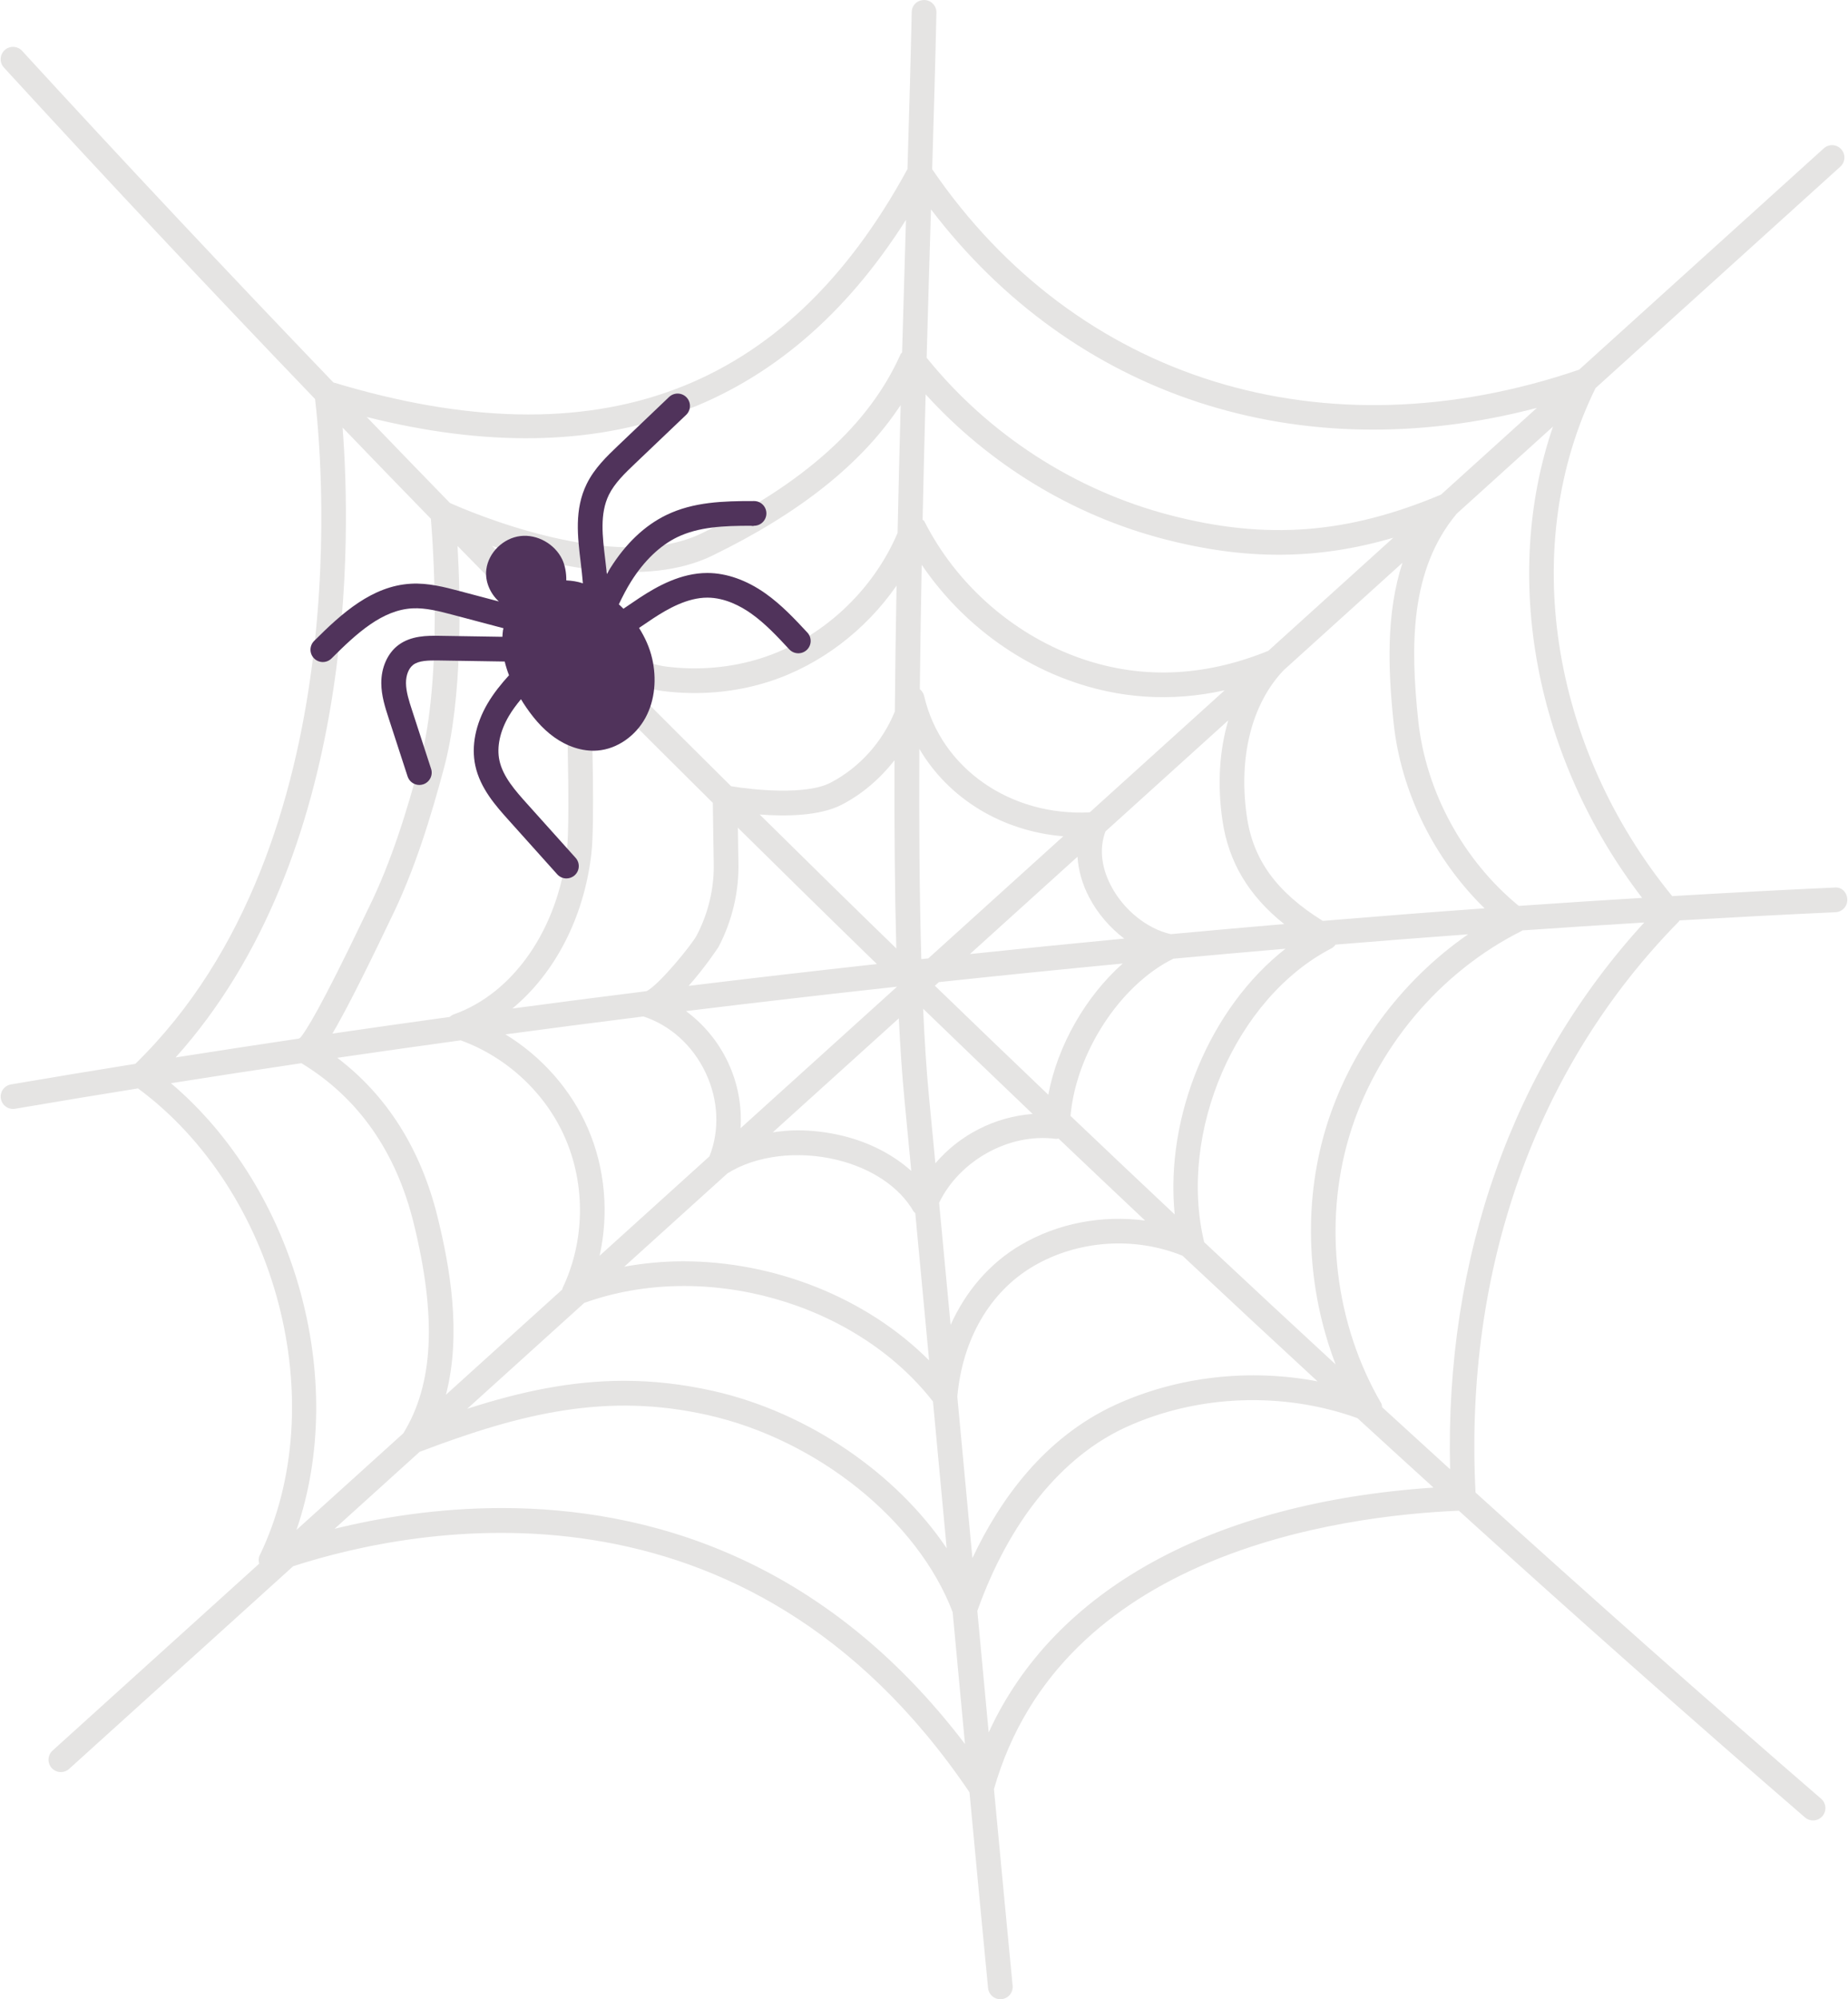 <?xml version="1.0" encoding="UTF-8"?><svg xmlns="http://www.w3.org/2000/svg" xmlns:xlink="http://www.w3.org/1999/xlink" height="90.0" preserveAspectRatio="xMidYMid meet" version="1.0" viewBox="6.4 3.0 83.2 90.0" width="83.2" zoomAndPan="magnify"><g id="change1_1"><path d="M88.99,42.955c-2.393,0.108-4.838,0.241-7.305,0.385 c-5.513-6.737-6.908-15.846-3.452-22.868l11.022-9.97c0.228-0.206,0.245-0.557,0.04-0.785 c-0.206-0.228-0.558-0.246-0.785-0.039l-11.016,9.964C65.993,23.572,54.86,20.12,48.368,10.618 c0.081-2.706,0.15-5.113,0.191-7.05C48.566,3.261,48.322,3.007,48.015,3 c-0.332,0.006-0.561,0.237-0.568,0.544c-0.041,1.941-0.11,4.354-0.191,7.067 c-5.481,10.071-13.936,13.213-25.849,9.604c-4.818-5.019-9.505-10.009-14.011-14.925 C7.189,5.064,6.837,5.048,6.61,5.256C6.384,5.463,6.369,5.815,6.576,6.041 c4.505,4.914,9.191,9.904,14.008,14.922c0.231,1.901,2.115,19.983-8.092,29.928 c-1.889,0.304-3.761,0.612-5.599,0.927c-0.303,0.051-0.506,0.339-0.454,0.642 c0.046,0.271,0.281,0.462,0.547,0.462c0.031,0,0.063-0.003,0.094-0.008 c1.817-0.312,3.667-0.616,5.533-0.917c6.264,4.628,8.779,14.193,5.479,21.021 c-0.058,0.121-0.056,0.25-0.024,0.375l-9.301,8.413c-0.227,0.206-0.245,0.558-0.039,0.785 c0.11,0.121,0.261,0.183,0.412,0.183c0.133,0,0.267-0.047,0.373-0.144l10.087-9.124 c5.475-1.772,20.335-4.768,30.448,10.178c0.318,3.39,0.607,6.441,0.836,8.814C50.912,92.785,51.154,93,51.436,93 c0.018,0,0.037-0.001,0.054-0.003c0.306-0.029,0.53-0.301,0.5-0.606c-0.23-2.382-0.52-5.445-0.84-8.85 c3.019-10.58,15.455-12.299,20.928-12.534c5.244,4.754,10.456,9.374,15.585,13.809 c0.105,0.091,0.234,0.135,0.364,0.135c0.155,0,0.31-0.065,0.42-0.192c0.201-0.232,0.176-0.584-0.057-0.784 c-5.12-4.428-10.323-9.04-15.559-13.786c-0.521-10.045,2.719-19.165,9.146-25.696 c0.017-0.018,0.025-0.04,0.039-0.059c2.37-0.137,4.72-0.264,7.021-0.368 c0.307-0.014,0.544-0.274,0.53-0.58C89.556,43.18,89.323,42.918,88.99,42.955z M80.33,43.42 c-1.835,0.111-3.685,0.231-5.552,0.361c-2.498-2.048-4.188-5.143-4.528-8.354 c-0.352-3.332-0.385-6.764,1.735-9.303l4.333-3.92C73.993,29.007,75.498,37.119,80.33,43.42z M66.532,64.423 c-1.972-1.819-3.945-3.655-5.918-5.504c-1.19-4.956,1.426-11.003,5.734-13.229 c0.075-0.039,0.131-0.101,0.18-0.166c2.001-0.164,3.991-0.32,5.967-0.464c-3.035,2.105-5.372,5.264-6.423,8.794 C65.054,57.281,65.248,61.075,66.532,64.423z M26.102,57.793c-0.757-3.073-2.28-5.473-4.517-7.173 c1.838-0.268,3.69-0.531,5.556-0.787c2.08,0.755,3.829,2.377,4.709,4.41c0.923,2.13,0.877,4.651-0.124,6.746 c-0.009,0.018-0.002,0.039-0.009,0.058l-5.24,4.74C27.191,63.029,26.65,60.018,26.102,57.793z M61.436,39.93 c0.273,1.867,1.169,3.381,2.779,4.669c-1.695,0.145-3.397,0.296-5.103,0.454 c-1.073-0.243-2.126-1.091-2.696-2.183c-0.445-0.852-0.524-1.714-0.245-2.443l5.527-4.999 C61.301,36.779,61.2,38.313,61.436,39.93z M32.87,53.801c-0.76-1.754-2.086-3.244-3.715-4.237 c2.059-0.277,4.13-0.545,6.212-0.806c1.204,0.392,2.225,1.308,2.806,2.544c0.577,1.227,0.631,2.587,0.168,3.754 l-4.946,4.474C33.819,57.627,33.646,55.592,32.87,53.801z M32.989,33.65c1.824,1.834,3.658,3.665,5.504,5.494 c0.007,0.586,0.029,2.229,0.04,2.688c0.029,1.129-0.236,2.262-0.765,3.275c-0.227,0.432-1.734,2.272-2.266,2.513 c-2.023,0.253-4.034,0.513-6.036,0.781c1.9-1.568,3.227-4.08,3.559-6.972 C33.177,40.114,33.064,35.889,32.989,33.65z M41.01,33.688c2.317-0.742,4.362-2.317,5.754-4.324 c-0.035,1.912-0.062,3.808-0.078,5.666c-0.551,1.362-1.593,2.531-2.898,3.207c-1.099,0.568-3.466,0.326-4.473,0.156 c-1.586-1.571-3.164-3.144-4.734-4.72c0.622,0.207,1.235,0.382,1.66,0.436 C37.856,34.314,39.506,34.171,41.01,33.688z M55.431,43.385c0.386,0.74,0.941,1.379,1.583,1.867 c-2.312,0.22-4.628,0.453-6.947,0.697l4.843-4.381C54.95,42.167,55.116,42.782,55.431,43.385z M39.179,50.829c-0.443-0.942-1.104-1.728-1.895-2.312c3.154-0.387,6.327-0.752,9.503-1.1l-7.046,6.373 C39.804,52.8,39.626,51.78,39.179,50.829z M44.299,39.225c0.001-0.001,0.001-0.001,0.001-0.001 c0.924-0.479,1.728-1.176,2.372-1.998c-0.012,3.022,0.011,5.883,0.081,8.471c-2.061-2.002-4.11-4.015-6.152-6.031 C41.777,39.756,43.305,39.739,44.299,39.225z M47.879,46.177c-0.083-2.848-0.106-6.073-0.089-9.467 c1.311,2.233,3.708,3.709,6.481,3.937l-6.077,5.497C48.089,46.155,47.984,46.165,47.879,46.177z M39.62,40.261 c2.077,2.052,4.162,4.1,6.259,6.138c-2.833,0.313-5.663,0.639-8.477,0.983 c0.743-0.832,1.342-1.741,1.351-1.76c0.618-1.181,0.926-2.502,0.892-3.819 C39.639,41.542,39.629,40.884,39.62,40.261z M46.866,48.843c0.065,1.333,0.148,2.557,0.252,3.637 c0.094,0.971,0.198,2.058,0.309,3.231c-0.81-0.723-1.86-1.279-3.072-1.576c-0.687-0.168-1.383-0.251-2.063-0.251 c-0.375,0-0.74,0.041-1.101,0.091L46.866,48.843z M48.225,52.374c-0.112-1.156-0.198-2.493-0.264-3.963 c1.64,1.585,3.283,3.164,4.93,4.736c-1.708,0.129-3.293,0.946-4.379,2.222 C48.408,54.285,48.312,53.28,48.225,52.374z M48.489,47.375l0.181-0.163c2.762-0.295,5.523-0.574,8.277-0.837 c-1.676,1.489-2.935,3.695-3.351,5.907C51.889,50.653,50.188,49.018,48.489,47.375z M55.464,39.568 c-3.571,0.189-6.705-1.981-7.456-5.233c-0.029-0.126-0.1-0.233-0.196-0.31 c0.02-1.847,0.049-3.724,0.085-5.6c1.59,2.345,3.907,4.196,6.566,5.18c2.298,0.851,4.669,1.003,7.074,0.47 L55.464,39.568z M39.152,55.821c1.281-0.805,3.169-1.038,4.939-0.605c1.555,0.38,2.807,1.223,3.434,2.311 c0.02,0.035,0.056,0.053,0.082,0.082c0.193,2.039,0.403,4.281,0.623,6.632c-2.829-2.835-6.979-4.461-11.07-4.461 c-0.894,0-1.783,0.085-2.655,0.243L39.152,55.821z M48.68,57.144c0.922-1.901,3.155-3.15,5.242-2.877 c0.046,0.006,0.09-0.005,0.135-0.011c1.298,1.235,2.596,2.465,3.897,3.69c-1.928-0.255-3.938,0.115-5.617,1.11 c-1.385,0.819-2.455,2.067-3.139,3.588C49.015,60.697,48.841,58.848,48.68,57.144z M54.597,53.235 c0.242-2.82,2.22-5.892,4.629-7.077c1.688-0.156,3.372-0.306,5.049-0.449c-3.387,2.647-5.432,7.529-4.988,11.963 C57.722,56.201,56.159,54.722,54.597,53.235z M63.5,32.299c-2.957,1.203-5.867,1.295-8.652,0.264 c-2.926-1.083-5.413-3.3-6.825-6.082c-0.019-0.038-0.059-0.057-0.086-0.089 c0.041-1.906,0.088-3.796,0.137-5.639c2.86,3.149,6.613,5.447,10.741,6.518 c3.675,0.953,6.887,0.941,10.313-0.063L63.5,32.299z M46.811,26.99c-1.117,2.628-3.42,4.769-6.14,5.64 c-1.351,0.431-2.834,0.562-4.29,0.376c-0.851-0.108-2.857-0.883-3.679-1.221 c-1.392-1.404-2.773-2.807-4.149-4.211c2.66,0.9,6.919,1.899,9.92,0.438 c3.961-1.928,6.752-4.16,8.476-6.778C46.899,23.133,46.852,25.059,46.811,26.99z M26.999,27.578 c1.602,1.638,3.214,3.276,4.837,4.913c0.044,1.177,0.261,7.274,0.085,8.811 c-0.406,3.523-2.405,6.414-5.096,7.364c-0.07,0.025-0.13,0.067-0.183,0.114c-1.771,0.244-3.53,0.494-5.276,0.749 c0.494-0.841,1.237-2.265,2.408-4.712l0.183-0.382c1.128-2.27,1.859-4.731,2.426-6.839 C27.24,34.415,27.132,29.91,26.999,27.578z M32.703,61.654c5.407-1.952,12.213-0.038,15.701,4.438 c0.195,2.09,0.396,4.241,0.597,6.395c0.007,0.071,0.013,0.141,0.02,0.212 c-2.266-3.372-6.248-6.126-10.524-7.085c-1.388-0.311-2.709-0.454-4.004-0.454c-2.357,0-4.628,0.475-7.059,1.26 L32.703,61.654z M50.108,72.384c-0.205-2.192-0.409-4.383-0.608-6.508c0.228-2.581,1.465-4.716,3.403-5.862 c2.014-1.191,4.572-1.363,6.736-0.484c2.027,1.9,4.053,3.787,6.08,5.656c-3.035-0.583-6.281-0.231-9.079,1.046 c-3.216,1.469-5.222,4.278-6.46,6.909C50.156,72.888,50.132,72.636,50.108,72.384z M65.954,44.456 c-2.064-1.281-3.134-2.739-3.417-4.686c-0.391-2.677,0.212-5.08,1.652-6.595l5.353-4.842 c-0.736,2.256-0.658,4.762-0.399,7.212c0.331,3.124,1.839,6.144,4.095,8.345 C70.831,44.062,68.399,44.253,65.954,44.456z M75.593,21.362l-4.316,3.904 c-4.21,1.772-7.86,2.052-12.181,0.93c-4.306-1.117-8.185-3.634-10.977-7.091 c0.065-2.351,0.132-4.604,0.195-6.681C54.743,20.857,64.901,24.171,75.593,21.362z M47.188,12.896 c-0.057,1.908-0.116,3.909-0.174,5.967c-0.022,0.03-0.054,0.051-0.07,0.086 c-1.417,3.181-4.348,5.819-8.958,8.062c-3.864,1.88-10.537-1.013-11.33-1.37c-1.259-1.291-2.503-2.58-3.745-3.869 C33.605,24.46,41.756,21.478,47.188,12.896z M21.824,22.247c1.318,1.368,2.639,2.737,3.975,4.107 c0.093,1.113,0.533,7.155-0.488,10.954c-0.553,2.055-1.263,4.45-2.348,6.633l-0.191,0.396 c-1.91,3.991-2.607,5.102-2.861,5.387c-0.022,0.006-0.041,0.022-0.063,0.032 c-1.866,0.277-3.713,0.56-5.542,0.848C22.524,41.459,22.196,27.046,21.824,22.247z M14.096,51.763 c1.937-0.307,3.895-0.607,5.875-0.901c2.552,1.552,4.256,3.967,5.052,7.198c1.046,4.248,0.896,7.256-0.467,9.465 l-4.809,4.349C22.079,65.094,19.693,56.507,14.096,51.763z M28.998,70.888c-2.903,0-5.505,0.435-7.536,0.934 l3.83-3.464c4.657-1.774,8.462-2.667,12.962-1.659c4.945,1.109,9.471,4.753,11.036,8.876 c0.189,2.025,0.376,4.02,0.555,5.937C43.428,73.07,35.471,70.888,28.998,70.888z M50.912,80.989 c-0.166-1.773-0.338-3.61-0.511-5.471c1.425-4.011,3.8-6.95,6.701-8.274 c3.221-1.471,7.081-1.605,10.412-0.403c1.143,1.049,2.284,2.089,3.425,3.126 C60.974,70.634,53.852,74.57,50.912,80.989z M71.686,69.143c-1.019-0.927-2.039-1.857-3.061-2.794 c-0.012-0.059-0.007-0.121-0.039-0.176c-2.081-3.561-2.623-8.048-1.447-12.002 c1.176-3.954,4.08-7.417,7.769-9.262c0.012-0.006,0.017-0.018,0.028-0.025c1.847-0.128,3.676-0.246,5.491-0.356 C74.517,50.969,71.445,59.623,71.686,69.143z" fill="#E5E4E3"/></g><g id="change2_1"><path d="M42.749,31.476c-0.571-0.613-1.161-1.246-1.887-1.761c-0.849-0.6-1.752-0.919-2.612-0.921 c-0.001,0-0.003,0-0.004,0c-1.193,0-2.256,0.597-3.049,1.117c-0.185,0.121-0.368,0.247-0.551,0.372 c-0.06,0.041-0.119,0.08-0.178,0.121c-0.068-0.067-0.135-0.136-0.207-0.199c0.168-0.353,0.346-0.7,0.55-1.026 c0.584-0.931,1.304-1.622,2.08-1.997c0.963-0.464,2.073-0.514,3.316-0.514c0.047,0.001,0.087,0.025,0.141,0 c0.306,0,0.555-0.248,0.556-0.554c0.001-0.307-0.247-0.557-0.554-0.558c-1.404-0.003-2.732,0.041-3.941,0.624 c-0.98,0.473-1.835,1.283-2.54,2.408c-0.052,0.084-0.096,0.172-0.146,0.257 c-0.022-0.213-0.047-0.425-0.072-0.635c-0.13-1.071-0.254-2.083,0.16-2.932c0.26-0.531,0.728-0.978,1.181-1.41 l2.299-2.192c0.222-0.212,0.23-0.564,0.018-0.786c-0.212-0.222-0.564-0.23-0.786-0.019l-2.299,2.192 c-0.499,0.476-1.065,1.016-1.412,1.727c-0.559,1.145-0.409,2.37-0.265,3.554 c0.038,0.312,0.07,0.616,0.095,0.916c-0.246-0.084-0.496-0.12-0.747-0.132c0.007-0.345-0.065-0.696-0.183-0.944 c-0.331-0.694-1.124-1.145-1.887-1.052s-1.432,0.737-1.53,1.5c-0.069,0.537,0.169,1.083,0.565,1.445 l-1.764-0.467c-0.665-0.176-1.423-0.377-2.194-0.332c-1.744,0.096-3.111,1.325-4.361,2.576 c-0.217,0.217-0.217,0.57,0,0.786c0.109,0.109,0.251,0.163,0.393,0.163c0.142,0,0.284-0.054,0.393-0.163 c1.144-1.145,2.282-2.179,3.636-2.253c0.6-0.033,1.235,0.135,1.849,0.297l2.257,0.598 c-0.005,0.028-0.018,0.052-0.023,0.081c-0.016,0.101-0.021,0.203-0.028,0.304l-2.858-0.045 c-0.499-0.005-1.257-0.019-1.841,0.43c-0.477,0.367-0.758,1.006-0.753,1.707c0.004,0.565,0.175,1.09,0.325,1.553 l0.859,2.641c0.077,0.235,0.294,0.384,0.529,0.384c0.057,0,0.115-0.009,0.172-0.027 c0.292-0.095,0.452-0.409,0.357-0.7l-0.859-2.642c-0.132-0.405-0.268-0.824-0.271-1.217 c-0.003-0.351,0.119-0.664,0.32-0.819c0.256-0.197,0.673-0.204,1.145-0.199l2.979,0.047 c0.051,0.209,0.115,0.416,0.194,0.619c-0.354,0.391-0.691,0.805-0.967,1.276c-0.542,0.926-0.737,1.916-0.551,2.788 c0.22,1.031,0.936,1.829,1.512,2.47l2.177,2.427c0.11,0.122,0.262,0.185,0.414,0.185 c0.132,0,0.265-0.047,0.371-0.142c0.229-0.205,0.248-0.556,0.042-0.785l-2.178-2.427 c-0.513-0.571-1.095-1.219-1.252-1.959c-0.128-0.601,0.022-1.309,0.424-1.995c0.156-0.266,0.345-0.517,0.547-0.761 c0.036,0.059,0.071,0.119,0.108,0.177c0.377,0.582,0.823,1.131,1.387,1.534c0.564,0.404,1.257,0.655,1.948,0.601 c0.908-0.071,1.73-0.678,2.163-1.48c0.434-0.801,0.503-1.769,0.301-2.657c-0.113-0.494-0.322-0.957-0.592-1.383 c0.034-0.023,0.069-0.047,0.103-0.07c0.177-0.122,0.355-0.243,0.534-0.36c0.663-0.435,1.54-0.934,2.438-0.934 c0.001,0,0.002,0,0.003,0c0.795,0.002,1.51,0.39,1.971,0.717c0.632,0.447,1.182,1.038,1.714,1.61 c0.001,0.001,0.003,0.003,0.004,0.004c0.21,0.222,0.561,0.233,0.784,0.024 C42.945,32.051,42.957,31.7,42.749,31.476z" fill="#50335B"/></g></svg>